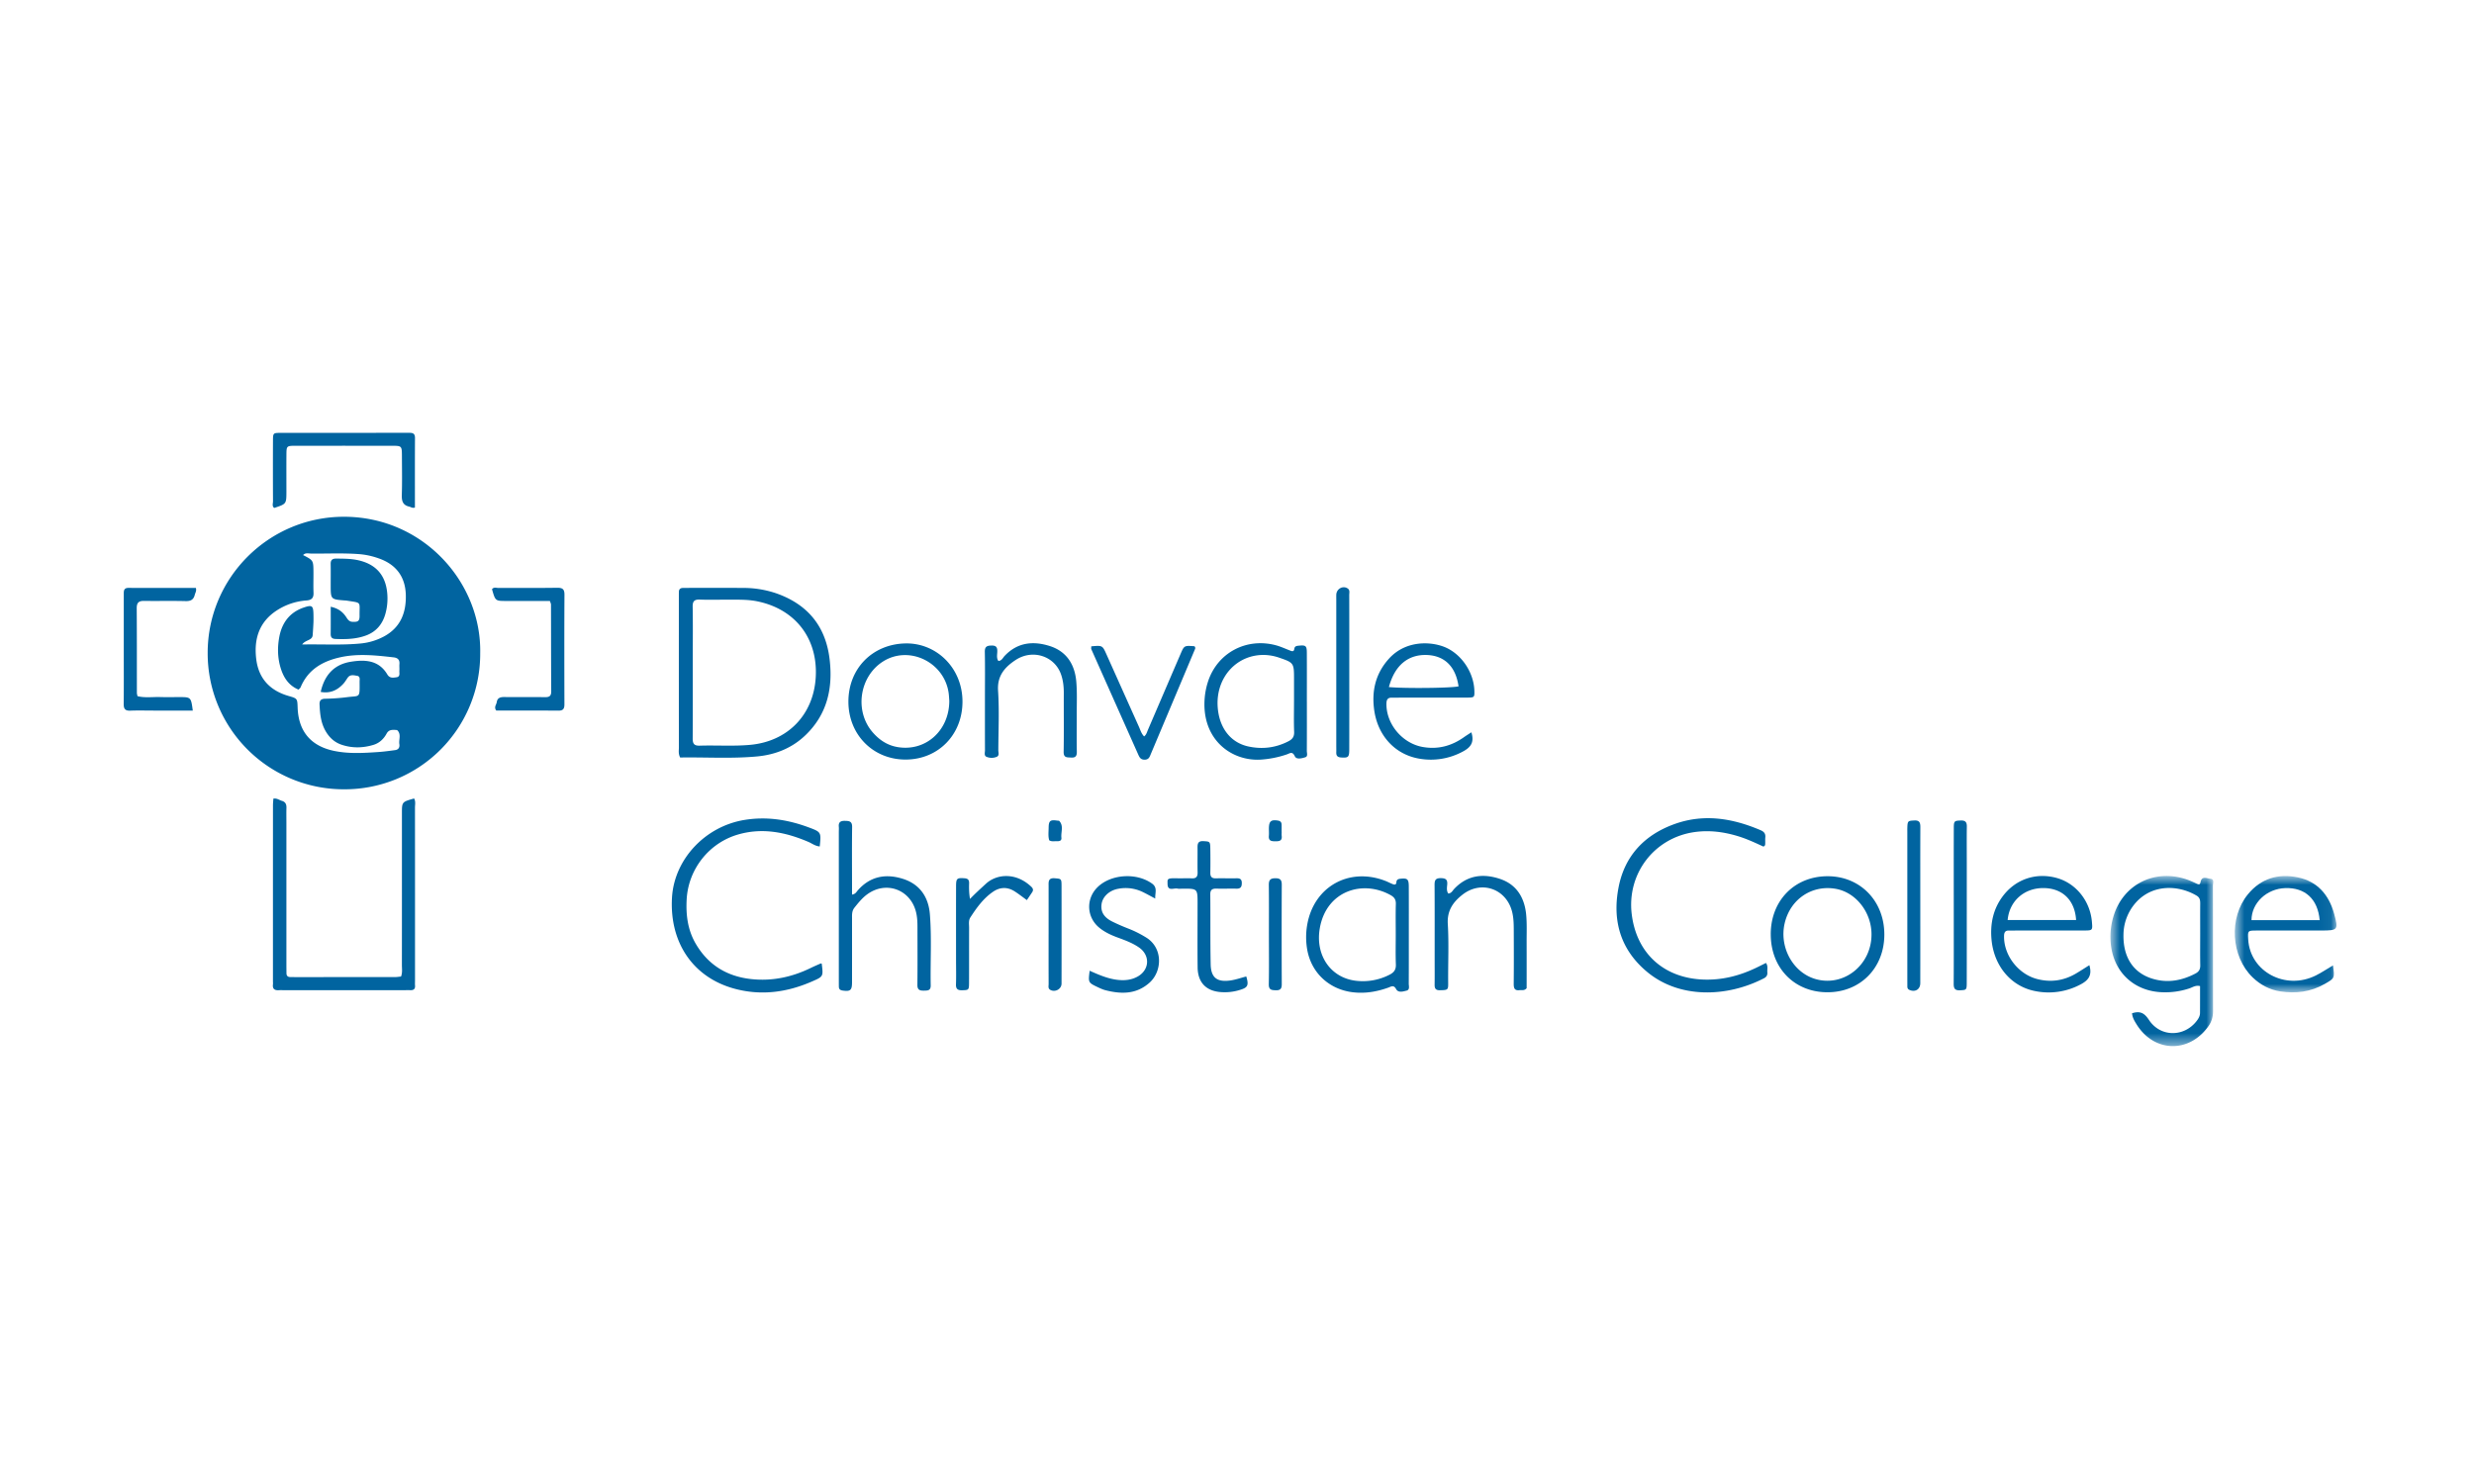 <svg xmlns="http://www.w3.org/2000/svg" xmlns:xlink="http://www.w3.org/1999/xlink" width="200" height="120" viewBox="0 0 200 120">
    <defs>
        <path id="a" d="M9.044 14.534H.734V.78h8.31v13.755z"/>
        <path id="c" d="M8.944 10.188V.784H.722v9.404h8.222z"/>
    </defs>
    <g fill="none" fill-rule="evenodd">
        <path fill="#FFF" d="M0 0h200v120H0z"/>
        <path fill="#0164A0" d="M25.927 55.95c.3-1.35 1.07-2.213 2.407-2.435 1.146-.191 2.28-.153 2.978 1.023.193.326.481.265.743.227.322-.045.214-.34.231-.548.013-.168-.011-.34.004-.507.036-.356-.137-.517-.471-.555-1.43-.162-2.865-.321-4.291-.01-1.441.315-2.63.99-3.23 2.438-.03.068-.106.117-.166.181-.773-.323-1.186-.937-1.426-1.69-.272-.851-.288-1.733-.123-2.593.213-1.118.83-1.96 1.955-2.348.686-.237.787-.167.802.536.004.224.008.451-.001.676-.015.337-.037.673-.062 1.01-.032.45-.574.365-.852.76 1.66-.031 3.201.068 4.737-.082a4.963 4.963 0 0 0 1.85-.553c1.368-.725 1.834-1.938 1.794-3.379-.041-1.481-.804-2.478-2.22-2.96a6.154 6.154 0 0 0-1.48-.328c-1.322-.107-2.647-.037-3.97-.052-.214-.003-.455-.08-.634.124.824.424.828.424.838 1.346.005.563-.017 1.128.005 1.69.018.423-.14.602-.573.634a5.052 5.052 0 0 0-2.38.795c-1.452.938-1.878 2.332-1.676 3.959.194 1.566 1.113 2.537 2.62 2.97.701.203.7.205.725.93.066 1.945 1.084 3.141 3 3.521 1.173.234 2.355.161 3.536.08.45-.032.896-.094 1.342-.153.277-.037.387-.225.345-.482-.06-.373.17-.786-.157-1.116-.031-.032-.105-.031-.16-.035-.285-.014-.543-.019-.715.3-.234.43-.582.764-1.067.909-.858.258-1.723.274-2.575-.014-.585-.196-1.007-.6-1.309-1.138-.37-.66-.436-1.388-.468-2.123-.015-.307.12-.453.45-.457.59-.01 1.18-.05 1.77-.125 1.058-.137 1.027.116 1.018-1.237-.002-.184.067-.446-.196-.49-.26-.042-.566-.138-.771.158-.113.161-.213.336-.345.48-.482.525-1.06.803-1.832.663m12.893-3.128a10.949 10.949 0 0 1-11.015 11.002A10.995 10.995 0 0 1 16.789 52.8c-.003-6.082 4.943-11.024 11.036-11.013 6.424.011 11.113 5.344 10.995 11.034M58.795 48.491c-.863 0-1.54.02-2.216-.007-.431-.018-.591.121-.583.57.024 1.353.009 2.706.009 4.06 0 2.2.008 4.397-.007 6.596-.004.43.12.6.57.586 1.352-.042 2.707.057 4.057-.064 3.047-.271 5.135-2.418 5.319-5.453.189-3.136-1.638-5.522-4.723-6.153-.862-.176-1.74-.123-2.426-.135m-3.81 12.763c-.159-.306-.103-.563-.103-.811-.004-4.03-.003-8.06-.003-12.09 0-.168 0-.337.004-.506.005-.208.123-.3.321-.304.14-.003.282-.004.423-.004 1.493 0 2.987-.007 4.48.003a8.167 8.167 0 0 1 2.735.467c2.488.901 3.912 2.666 4.224 5.295.277 2.324-.181 4.43-1.928 6.123-1.102 1.068-2.454 1.604-3.944 1.741-2.076.192-4.16.052-6.21.086M22.1 64.58c.29-.05.47.116.681.176.298.086.385.286.375.575-.012.394-.003.789-.003 1.184V78.02c0 .226.004.452.005.677.001.204.1.308.306.31.112 0 .225.004.338.004l8.122-.001c.167-.001.332-.03.495-.044.125-.32.07-.632.071-.936.004-4.088.002-8.178.002-12.268 0-.918.002-.918.983-1.195.141.236.072.495.072.741.005 4.654.003 9.308.003 13.961 0 .14-.01.283.002.423.026.308-.142.391-.411.376-.14-.006-.28 0-.422 0h-9.815c-.113 0-.226-.007-.337.002-.342.027-.55-.079-.502-.467.01-.084 0-.17 0-.255 0-4.737 0-9.475.002-14.212 0-.189.022-.377.033-.557"/>
        <g transform="translate(169.876 70.056)">
            <mask id="b" fill="#fff">
                <use xlink:href="#a"/>
            </mask>
            <path fill="#0164A0" d="M7.989 5.46c0-.818-.005-1.636.002-2.453.001-.265-.026-.482-.294-.641-1.684-.995-4.129-.924-5.383 1.22a3.958 3.958 0 0 0-.527 1.942c-.032 1.774.75 3.053 2.302 3.544 1.215.384 2.392.185 3.515-.406.29-.153.396-.348.39-.669-.016-.845-.005-1.691-.005-2.538m-5.51 6.422c.662-.217 1.01-.01 1.366.534.93 1.417 2.867 1.412 3.884.053.137-.183.245-.383.246-.618.005-.726.003-1.451.003-2.168-.36-.09-.603.1-.86.185a6.17 6.17 0 0 1-2.162.314c-2.278-.064-3.94-1.588-4.188-3.855a5.725 5.725 0 0 1 .228-2.34C1.786 1.453 4.3.19 6.866 1.046c.292.098.574.231.856.36.153.07.256.082.292-.122.101-.556.538-.301.813-.28.322.025.19.357.19.555.008 3.384.003 6.768.01 10.152 0 .44-.108.833-.358 1.192-1.555 2.23-4.408 2.164-5.83-.14-.162-.26-.324-.523-.36-.882" mask="url(#b)"/>
        </g>
        <path fill="#0164A0" d="M142.553 68.456c-.637-.294-1.318-.616-2.039-.836-1.147-.35-2.305-.504-3.503-.34-3.263.45-5.498 3.35-5.102 6.634.38 3.164 2.582 5.169 5.778 5.295 1.503.058 2.903-.295 4.247-.934.274-.13.545-.27.828-.409.186.253.088.512.111.754.022.217-.06.373-.262.48-2.967 1.542-6.84 1.689-9.481-.53-2.158-1.81-2.806-4.174-2.277-6.852.499-2.529 2.095-4.204 4.49-5.074 2.385-.866 4.715-.483 6.989.49.272.117.405.277.377.576-.017.167-.001.338-.008.507-.004.08.011.174-.148.239M66.27 68.444c-.352-.019-.624-.241-.927-.37-1.833-.783-3.71-1.165-5.68-.593-2.336.676-4.006 2.788-4.15 5.212-.075 1.262.075 2.483.717 3.595 1.004 1.737 2.536 2.674 4.516 2.885 1.702.181 3.307-.169 4.834-.92.252-.122.51-.232.766-.343.022-.01.055.007.083.013.132 1.049.13 1.043-.79 1.443-2.026.885-4.117 1.165-6.27.58-3.339-.908-5.253-3.724-5.045-7.358.18-3.116 2.698-5.783 5.889-6.291 1.78-.284 3.48-.016 5.143.6 1.036.384 1.032.394.913 1.547M68.88 72.34c.28-.047.35-.211.453-.331 1.014-1.167 2.294-1.385 3.69-.934 1.353.439 2.041 1.48 2.15 2.86.15 1.911.03 3.832.066 5.748.008.436-.258.415-.554.422-.327.006-.527-.056-.522-.46.017-1.55.007-3.101.005-4.652 0-.452-.016-.898-.142-1.34-.5-1.754-2.414-2.422-3.905-1.347-.413.299-.733.696-1.05 1.094-.216.273-.192.577-.192.885 0 1.72.003 3.44-.001 5.16-.002.63-.139.738-.739.656-.193-.026-.319-.093-.324-.302-.004-.196-.004-.394-.004-.592V67.28c0-.142.013-.284 0-.424-.038-.377.145-.488.499-.48.351.005.584.04.577.497-.022 1.55-.008 3.101-.008 4.652v.815zM104.61 56.725v-1.86c0-1.235-.027-1.283-1.178-1.676a4.024 4.024 0 0 0-1.157-.226c-2.298-.081-4.03 1.843-3.832 4.263.134 1.65 1.045 2.827 2.482 3.136 1.106.238 2.18.114 3.204-.406.339-.17.507-.37.49-.779-.033-.816-.01-1.634-.01-2.452m1.04.016c0 1.323.004 2.644-.004 3.967-.001.183.104.457-.124.526-.279.088-.716.204-.847-.081-.2-.437-.413-.227-.653-.148a8.117 8.117 0 0 1-2.14.422c-2.283.115-4.564-1.525-4.514-4.569.01-.593.105-1.176.289-1.741.758-2.335 3.114-3.59 5.52-2.93.376.104.736.271 1.102.413.168.066.322.124.357-.14.03-.223.2-.232.374-.25.546-.054.635.011.637.566.007 1.321.002 2.644.002 3.965M167.833 74.393c-.1-1.6-1.097-2.57-2.632-2.582-1.56-.011-2.759 1.043-2.901 2.582h5.533zm1.073 3.654c.243.832-.087 1.232-.724 1.563a5.47 5.47 0 0 1-3.69.525c-1.933-.387-3.301-2.033-3.496-4.158-.116-1.272.128-2.47.916-3.514 1.039-1.377 2.687-1.93 4.36-1.467 1.548.43 2.686 1.844 2.838 3.526.062.71.062.718-.633.72-1.831.005-3.663.001-5.494.003-.198 0-.395.006-.591.002-.299-.006-.376.162-.383.43-.035 1.561 1.14 3.096 2.688 3.493 1.09.28 2.123.132 3.095-.43.359-.21.707-.439 1.114-.693z"/>
        <g transform="translate(179.938 70.056)">
            <mask id="d" fill="#fff">
                <use xlink:href="#c"/>
            </mask>
            <path fill="#0164A0" d="M7.586 4.347c-.152-1.707-1.18-2.64-2.774-2.59-1.507.046-2.732 1.198-2.738 2.59h5.512zm1.078 3.66c.144 1.052.135 1.038-.668 1.5-1.128.647-2.338.796-3.595.603-.856-.132-1.601-.524-2.228-1.127-1.768-1.7-1.947-4.831-.387-6.726C2.844.97 4.232.569 5.806.888c1.593.323 2.527 1.41 2.947 2.938.362 1.317.31 1.361-1.047 1.361-1.747 0-3.495-.002-5.243.002-.694.002-.694.011-.655.716.147 2.61 3.014 4.144 5.472 2.916.471-.235.913-.535 1.384-.814z" mask="url(#d)"/>
        </g>
        <path fill="#0164A0" d="M112.28 55.558c1.28.122 5.013.082 5.63-.057-.225-1.58-1.108-2.468-2.522-2.535-1.539-.072-2.637.823-3.108 2.592m6.667 3.658c.28.881-.124 1.272-.778 1.603a5.427 5.427 0 0 1-3.362.54c-1.954-.301-3.386-1.785-3.704-3.864-.24-1.576.08-3.022 1.188-4.24 1.27-1.398 3.15-1.415 4.358-.986 1.42.505 2.494 2.044 2.54 3.588.016.523.001.551-.567.552-1.831.007-3.663.002-5.493.004-.197 0-.394.01-.591.002-.386-.018-.46.197-.459.53.007 1.64 1.302 3.167 2.934 3.457 1.237.219 2.341-.083 3.35-.802.179-.126.364-.24.584-.384M76.742 56.662c-.014-.159-.021-.384-.05-.607-.343-2.528-3.227-3.908-5.329-2.552-1.895 1.223-2.298 3.995-.822 5.705.53.614 1.17 1.05 1.985 1.196 2.265.405 4.217-1.296 4.216-3.742m-3.529 4.758c-2.631.004-4.624-2.01-4.627-4.678-.002-2.695 1.953-4.65 4.596-4.713 2.483-.06 4.614 1.943 4.626 4.686.012 2.686-1.956 4.701-4.595 4.705M112.833 75.54c0-.817-.016-1.635.008-2.451.01-.366-.145-.555-.45-.722-2.261-1.24-5.154-.322-5.692 2.66-.397 2.19.85 4.03 2.9 4.278a4.713 4.713 0 0 0 2.706-.474c.372-.182.554-.405.538-.84-.032-.817-.009-1.634-.01-2.451m1.057.102c-.001 1.295.003 2.59-.005 3.884-.002.207.105.51-.182.58-.28.071-.666.195-.842-.128-.193-.361-.402-.199-.62-.12-.94.337-1.899.5-2.9.376-1.924-.238-3.374-1.608-3.678-3.522-.103-.64-.1-1.294.013-1.935.532-3.071 3.366-4.671 6.29-3.557.21.08.409.187.617.27.138.056.286.075.3-.138.013-.21.121-.273.32-.295.568-.06.681.024.684.619.007 1.322.003 2.645.003 3.966M151.294 75.537c-.01-1.79-1.274-3.385-2.903-3.667-1.922-.33-3.654.837-4.113 2.774-.461 1.938.663 3.99 2.475 4.52 2.297.67 4.556-1.133 4.541-3.627m-8.146-.004c.007-2.721 1.936-4.681 4.603-4.679 2.635.002 4.583 2.007 4.58 4.717 0 2.704-1.948 4.674-4.612 4.666-2.669-.007-4.578-1.973-4.57-4.704M80.711 53.447c.268-.012.359-.255.504-.408 1.041-1.105 2.317-1.225 3.658-.796 1.359.436 2.015 1.498 2.134 2.868.078.895.033 1.802.038 2.704.003.986-.014 1.974.006 2.96.008.362-.101.508-.475.483-.317-.023-.598.03-.59-.463.028-1.578.004-3.156.012-4.735.003-.541-.054-1.07-.242-1.577-.538-1.445-2.288-2.01-3.649-1.116-.862.567-1.503 1.265-1.423 2.48.105 1.6.028 3.212.021 4.818 0 .182.101.433-.125.531-.26.113-.564.11-.824.004-.221-.09-.13-.347-.13-.533-.006-1.437-.003-2.875-.003-4.313 0-1.212.017-2.424-.009-3.636-.01-.432.168-.513.548-.518.394-.006.473.168.46.508-.008.245-.074.508.089.74M117.08 72.253c.255-.019.338-.222.465-.36 1.054-1.129 2.35-1.283 3.723-.82 1.345.453 1.98 1.527 2.109 2.89.068.726.035 1.462.037 2.194.004 1.265.001 2.528.001 3.752-.191.222-.4.138-.585.16-.391.045-.461-.167-.46-.506.014-1.437.01-2.872.004-4.308-.002-.506-.007-1.01-.13-1.51-.465-1.884-2.5-2.596-4.029-1.389-.755.596-1.239 1.287-1.174 2.361.096 1.571.015 3.152.03 4.73.006.602-.002.614-.684.626-.352.005-.417-.173-.411-.473.01-.676.003-1.352.003-2.027 0-2 .006-3.998-.007-5.997-.002-.368.05-.57.496-.567.403.003.563.113.525.528-.021.237-.065.497.086.716M33.543 41.042c-.218.067-.33-.047-.463-.076-.515-.116-.612-.452-.598-.934.034-1.042.014-2.087.01-3.13-.003-.846-.006-.853-.814-.854-2.595-.003-5.19-.003-7.783 0-.728.001-.735.009-.74.744-.007.987-.001 1.973-.001 2.96-.002.998-.002.998-.984 1.321-.197-.144-.099-.357-.1-.535-.008-1.636-.009-3.27-.002-4.906.003-.611.016-.627.598-.628 3.44-.006 6.88-.002 10.32-.004.293 0 .565-.024.562.413-.011 1.884-.005 3.768-.005 5.63M44.455 48.596h-3.533c-.879-.001-.879-.002-1.147-.95.142-.196.354-.101.532-.102 1.576-.008 3.154.009 4.73-.015.43-.005.597.101.594.56-.016 2.955-.011 5.913-.003 8.87 0 .348-.102.508-.48.505-1.687-.013-3.374-.006-5.029-.006-.208-.282.008-.471.038-.677.05-.349.29-.42.613-.417 1.099.013 2.197-.005 3.295.01.352.004.5-.1.497-.476-.016-2.337-.012-4.675-.019-7.011 0-.08-.047-.16-.088-.291M15.836 47.541c.066.25-.051.393-.09.554-.092.384-.318.522-.728.512-1.126-.03-2.254 0-3.38-.016-.435-.006-.588.159-.585.594.016 2.28.01 4.561.013 6.843 0 .082.029.163.049.266.608.152 1.229.052 1.842.072.507.016 1.014.003 1.522.003.961.001.961.001 1.106 1.09h-3.118c-.648 0-1.296-.02-1.942.006-.422.018-.53-.165-.525-.552.015-1.436.006-2.873.006-4.31v-4.562c-.001-.268.003-.504.38-.503 1.823.007 3.646.003 5.45.003M88.089 78.496c.749.334 1.491.659 2.314.744.55.056 1.075-.004 1.555-.269.975-.536 1.039-1.714.127-2.352-.535-.373-1.15-.594-1.758-.818-.53-.197-1.04-.435-1.478-.8-.998-.836-1.07-2.283-.164-3.219 1.066-1.1 3.183-1.25 4.456-.327.45.327.225.74.25 1.205-.366-.193-.658-.357-.957-.504a3.17 3.17 0 0 0-2.055-.284c-.71.137-1.246.637-1.329 1.244-.095.7.294 1.118.864 1.402.428.213.87.402 1.314.575.501.194.974.436 1.431.718 1.372.846 1.298 2.728.275 3.646-1.068.959-2.296.94-3.576.613-.217-.056-.424-.154-.626-.25-.765-.365-.764-.368-.643-1.324M100.749 78.96c.246.79.066.917-.587 1.11-.47.138-.94.186-1.418.157-1.23-.073-1.913-.768-1.927-1.999-.02-1.717-.005-3.436-.005-5.154 0-1.215 0-1.215-1.19-1.215-.141 0-.289.028-.422-.004-.297-.076-.816.261-.815-.396.001-.358-.09-.464.77-.438.395.012.79-.015 1.183.005.377.02.487-.152.477-.502-.016-.62 0-1.239-.005-1.858-.002-.352-.04-.688.501-.648.493.034.523.024.532.612.01.648.013 1.295.001 1.943-.005.316.11.46.44.452.562-.012 1.126.007 1.69-.004.273-.005.412.077.414.376.003.312-.09.473-.43.464-.534-.012-1.07.01-1.605-.004-.335-.01-.516.073-.513.464.02 1.887-.007 3.774.032 5.66.024 1.075.512 1.453 1.591 1.303.436-.062.859-.214 1.286-.323M88.22 52.264c.9-.08.9-.08 1.227.647.875 1.953 1.749 3.906 2.626 5.859.115.253.184.533.417.779.185-.137.232-.348.312-.537.879-2.044 1.755-4.087 2.635-6.131.295-.687.298-.685 1.123-.625.059.065.087.135.049.224-1.19 2.828-2.38 5.657-3.572 8.484-.096.23-.161.467-.508.466-.334 0-.421-.209-.527-.447-1.26-2.83-2.521-5.658-3.78-8.489-.02-.045-.003-.106-.003-.23M83.013 72.785c-.354-.255-.66-.498-.99-.708-.582-.371-1.183-.352-1.745.033-.783.536-1.326 1.294-1.834 2.077-.162.251-.101.549-.101.827-.005 1.494.002 2.988-.005 4.481-.002.56-.036.566-.555.58-.35.008-.514-.092-.501-.475.023-.675.005-1.351.005-2.028 0-1.973-.003-3.946.002-5.919.003-.627.075-.673.668-.635.287.018.396.131.387.414-.014.41-.005.818.072 1.259.423-.444.855-.83 1.28-1.223.882-.816 2.442-.936 3.672.234.144.136.188.273.077.442-.136.208-.278.412-.432.64M158.996 73.166c-.001 2.11.003 4.22-.003 6.332-.002.562-.037.556-.555.58-.438.018-.504-.185-.5-.56.013-1.972.006-3.94.006-5.91 0-2.224-.005-4.448.003-6.67.001-.552.056-.573.56-.59.364-.014.499.122.493.486-.014.957-.004 1.914-.004 2.87v3.462zM155.238 73.333c0 2.056.002 4.11-.002 6.167-.001.509-.417.755-.885.542-.118-.054-.158-.145-.16-.265l-.002-.591V67.274c0-.112-.003-.224.001-.337.018-.56.05-.564.558-.592.45-.025.497.206.494.568-.01 2.14-.004 4.28-.004 6.42M109.077 54.367c0 2.081.004 4.163-.002 6.245-.001.624-.084.677-.663.64-.29-.02-.398-.145-.386-.419.006-.169 0-.337 0-.506V48.51c0-.141-.004-.282.001-.422.018-.474.531-.76.917-.506.203.131.129.353.13.537.005 1.633.003 3.265.003 4.896v1.35zM84.77 75.531v-3.876c-.002-.346-.043-.682.5-.636.509.044.545.026.546.596.005 2.64.004 5.28 0 7.921-.001.452-.535.733-.924.498-.18-.11-.12-.299-.12-.458-.005-1.348-.003-2.696-.003-4.045M102.579 75.534c0-1.323.011-2.646-.007-3.969-.005-.392.11-.545.524-.548.416-.002.525.149.523.543a913.594 913.594 0 0 0 0 8.021c.002.36-.106.506-.477.494-.346-.008-.582-.026-.572-.488.027-1.35.009-2.702.009-4.053M84.82 67.947c-.1-.325-.05-.664-.047-.998.003-.583.126-.677.7-.592.055.008.133-.003.162.03.372.406.119.9.17 1.351.032.28-.203.29-.405.284-.193-.006-.393.045-.58-.075M103.612 67.261c0 .111-.011.224.002.334.045.41-.207.435-.518.433-.313 0-.556-.03-.52-.438.02-.22-.003-.445.004-.667.018-.53.193-.655.729-.57.204.033.292.135.298.325.006.193.001.389.001.583h.004zM26.736 49.063c.624.135.982.427 1.254.84.124.19.23.365.506.379.437.021.576-.05.571-.485-.013-1.191.205-1.027-1.038-1.23-.056-.01-.113-.008-.17-.013-1.125-.089-1.125-.089-1.125-1.257 0-.564.009-1.127-.002-1.69-.007-.332.142-.443.458-.439.592.007 1.179.002 1.764.133 1.411.316 2.2 1.177 2.346 2.616.06.594.01 1.185-.156 1.758-.234.805-.732 1.396-1.521 1.698-.805.307-1.649.329-2.499.294-.29-.012-.394-.134-.391-.414.009-.702.003-1.404.003-2.19"/>
    </g>
</svg>
